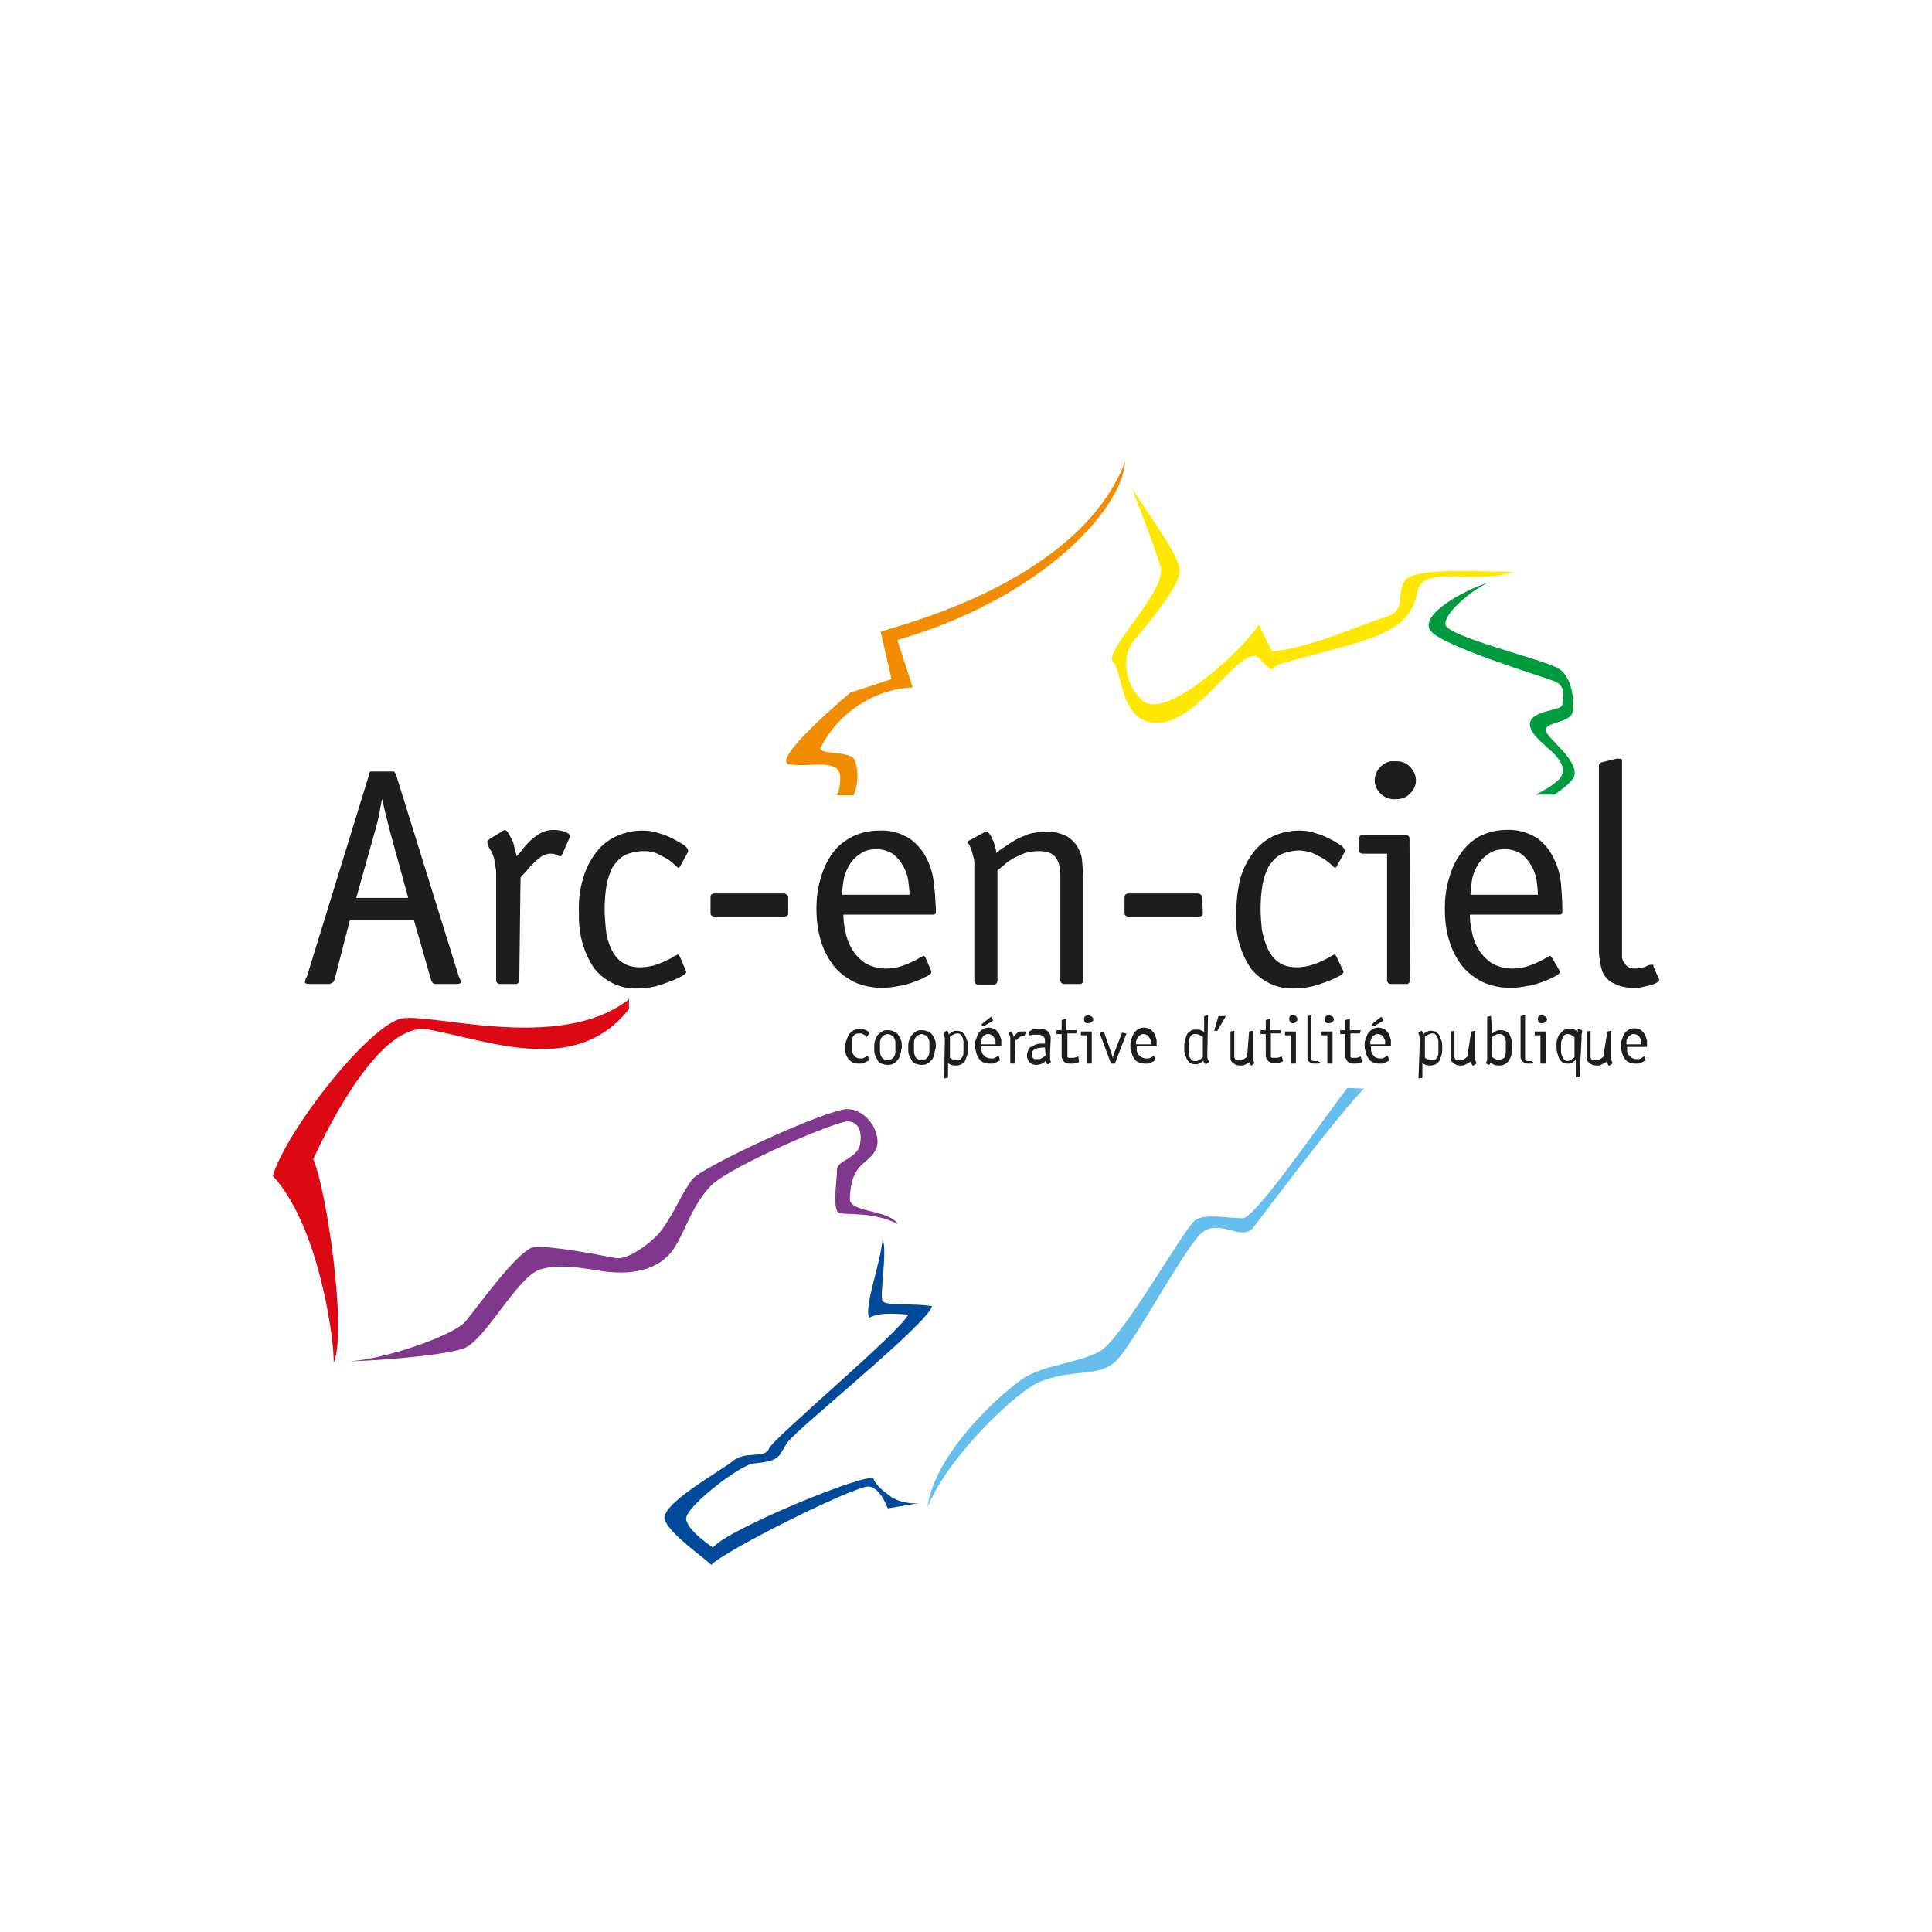 <?xml version="1.0" encoding="utf-8"?>
<!-- Generator: Adobe Illustrator 24.2.0, SVG Export Plug-In . SVG Version: 6.00 Build 0)  -->
<svg version="1.1" id="Calque_1" xmlns="http://www.w3.org/2000/svg" xmlns:xlink="http://www.w3.org/1999/xlink" x="0px" y="0px"
	 width="301px" height="301px" viewBox="0 0 301 301" style="enable-background:new 0 0 301 301;" xml:space="preserve">
<style type="text/css">
	.st0{fill:none;}
	.st1{fill:#FFE700;}
	.st2{fill:#004A99;}
	.st3{fill:#80388D;}
	.st4{fill:#65BEEC;}
	.st5{fill:#DC0814;}
	.st6{fill:#009B3E;}
	.st7{fill:#F28C00;}
	.st8{fill:#1D1D1B;}
</style>
<rect x="0.5" y="0.5" class="st0" width="300" height="300"/>
<g>
	<path class="st1" d="M176.4,76.2c3.2,4.8,7.4,10.6,7.4,12.7s-3.7,6.9-6.9,10.6s-0.4,9.1,1.7,10c4,1.9,15.3-8.5,17.5-12.2l2.1,4.2
		c5.8-0.5,13.8-4.2,17.5-5.3c3.7-1.1,1.7-3.7,3.2-5.8c1.5-2.1,13.2-1.3,16.9-1.3c-6.4,2.1-14.2-1.3-15,3.2
		c-1.3,6.7-7.4,7.2-21.2,11.1c-2,0.6-0.8,1.9-3.4-0.8s-9,9.5-15.4,10s-5.8-7.9-7.4-9.5c-1.6-1.6,8.5-11.1,7.4-14.8
		C179.7,84.6,178,80.4,176.4,76.2z"/>
	<path class="st2" d="M143.1,234.2l-4.8,0.8c0,0-1.1-3.2-2.9-3.4c-1.9-0.3-22.2,9.8-24.6,12.2c-1.3-1.3-6.1-4.5-7.2-6.9
		c-1.1-2.4,8.7-7.7,10.6-9.3c1.9-1.6,5-0.3,5.6-1.9s20.7-18.4,21.7-20.9c-1.1,0-4.2-0.5-6.1,0.5c-0.8-1.9,1.9-8.7,2.1-12.4
		c0.8,2.1-0.5,9,0,9.8c0.5,0.8,5,0.3,7.7,0.8c-0.5,2.6-20.9,19-22.5,21.2c-1.5,2.1-0.8,2.9-5.3,3.3c-2.1,0.2-10.8,6.9-10.5,8.7
		c0.3,1.9,4.2,4.4,4.2,4.4c1.9-2.7,24.5-12,25-10.7c0.5,1.3,2.1,2.3,3,3C140.3,234,141.7,234.3,143.1,234.2L143.1,234.2z"/>
	<path class="st3" d="M53.8,212.1c3.2,0,15-0.8,18.4-2s8.3-11.1,11.9-12.3c3.6-1.2,8.3,0.2,11.1,0.4c5,0.4,8.3-1.2,10-4
		c1.7-2.8,2.8-6.7,5.6-9.5c2.8-2.9,19.9-10.3,21.5-10s2,1.7,1.7,3.6c-0.5,2.3-3.6,2.4-3.6,4c0,1.6-0.8,6.4,0.4,6.7
		c1.2,0.3,5.4-0.2,9.1,1.7c-1.7-2.4-7.6-1.7-7.5-4c0.2-5.6,2.8-5.2,4-7.5s-1.2-6.4-4.4-6.4c-3.2,0-22.5,8.9-24.1,10.9
		c-1.6,2-2.8,5.2-4.8,7.9c-1.2,1.7-5.2,4.8-7.2,4.4s-10.3-2-12.7-1.7c-2.4,0.3-8.7,9.2-10.7,11.6C70.5,208.2,59,212.1,53.8,212.1z"
		/>
	<path class="st4" d="M209.9,169.5c-5,6.6-14.4,20.3-16.3,20.3c-2.4,0-5.8-0.8-7.4,0.3c-1.6,1.1-11.4,18.5-14.8,20.4
		c-3.4,1.9-8.7,2.1-11.9,4.2c-3.2,2.1-13.8,11.4-15,20.1c3.4-8.2,14.3-18.4,17.7-19.6c5.6-2.1,9.3-0.5,11.9-3.4
		c2.7-2.9,9.8-16.1,12.7-19.3c2.9-3.2,6.6,1.2,8.5-1.3c3.5-4.6,13.2-17.5,17.2-21.6L209.9,169.5z"/>
	<path class="st5" d="M98.1,155.6c-11.1,8.8-32.1,1.7-36,3.2c-5.6,2.1-17.5,17.5-19.6,24.4c6.9,7.4,9.5,24.4,9.5,29.1
		c2.1-4.8-1.1-27-3.2-31.7c2.7-5.9,10.7-21.6,18-20.2c10,1.9,23,7.2,31.2-3.2V155.6z"/>
	<path class="st6" d="M242.1,106.1c2.1,0.8,1.3,2.7,1.3,3.7s-5.6,0.8-5,3.4c0.6,2.6,5.8,4.5,5,7.4c-0.3,1-2,2.1-4.1,3.2h2.9
		c1.7-1.2,2.9-2.2,3.1-3c0.5-2.7-4.8-6.1-4.5-7.2c0.3-1.1,4-1.1,4.2-2.7c0.3-1.6,0-5.3-2.1-6.7c-2.1-1.4-17.5-5-17.7-6.9
		c-0.3-1.9,5-6.1,7.2-6.7c-4.5,1.3-11.4,5.3-9.5,7.7S240,105.3,242.1,106.1L242.1,106.1z"/>
	<path class="st7" d="M123,119.1c3.2,0.5,7.9-1.1,7.9,2.1c0,0.9-0.1,1.8-0.5,2.7h2.6c0.7-1.7,0.8-3.6,0.2-5.4
		c-0.5-1.7-6.1-0.8-5.3-2.1c2.8-5.4,8.2-9,14.3-9.3l-2.4-7.4c22-6.3,35-20.1,35.5-27.8c-6.9,18-32.8,24.9-38.1,26.5l1.7,7.4
		l-6.4,2.1C132.5,107.9,119.8,118.5,123,119.1z"/>
	<g>
		<path class="st8" d="M135.4,165.2c0,0,0,0-0.2,0.1l-0.4,0.2l-0.5,0.2c-0.2,0-0.4,0-0.6,0c-0.6,0-1.1-0.2-1.5-0.7
			c-0.4-0.5-0.6-1.2-0.5-1.8c0-0.4,0-0.8,0.2-1.2c0.1-0.3,0.2-0.6,0.4-0.9c0.2-0.2,0.4-0.4,0.7-0.6c0.3-0.1,0.6-0.2,0.9-0.2
			c0.2,0,0.4,0,0.5,0l0.5,0.2l0.4,0.2c0.1,0.1,0.1,0.1,0.1,0.2v0.1l-0.3,0.5H135l-0.2-0.2l-0.4-0.2c-0.1-0.1-0.3-0.1-0.4-0.1
			c-0.2,0-0.4,0-0.7,0.1c-0.2,0.1-0.3,0.2-0.4,0.4c-0.1,0.2-0.2,0.4-0.2,0.6c0,0.3,0,0.5,0,0.8c0,0.2,0,0.5,0,0.7
			c0,0.2,0.1,0.4,0.2,0.6c0.1,0.2,0.2,0.3,0.4,0.5c0.2,0.1,0.4,0.2,0.6,0.2c0.2,0,0.3,0,0.5,0l0.4-0.2l0.3-0.2h0.1L135.4,165.2z"/>
		<path class="st8" d="M140.3,164.2c-0.1,0.3-0.2,0.6-0.4,0.9c-0.2,0.2-0.4,0.4-0.7,0.6c-0.3,0.2-0.6,0.2-1,0.2
			c-0.3,0-0.6-0.1-0.9-0.2c-0.3-0.1-0.5-0.3-0.6-0.6c-0.2-0.3-0.3-0.5-0.4-0.8c-0.1-0.3-0.1-0.7-0.1-1.1c0-0.3,0-0.7,0.1-1
			c0.1-0.3,0.2-0.6,0.4-0.9c0.2-0.2,0.4-0.4,0.7-0.6c0.3-0.2,0.6-0.2,1-0.2c0.3,0,0.6,0.1,0.9,0.2c0.3,0.1,0.5,0.3,0.7,0.6
			c0.2,0.3,0.3,0.5,0.4,0.8c0.1,0.3,0.1,0.7,0.1,1.1C140.4,163.5,140.4,163.8,140.3,164.2z M138.9,165c0.2-0.1,0.3-0.3,0.4-0.4
			c0.1-0.2,0.2-0.4,0.2-0.7c0-0.3,0-0.6,0-0.8c0-0.2,0-0.5,0-0.8c0-0.2-0.1-0.4-0.2-0.6c-0.1-0.2-0.2-0.3-0.4-0.4
			c-0.2-0.1-0.4-0.2-0.6-0.2c-0.2,0-0.4,0.1-0.6,0.2c-0.2,0.1-0.3,0.3-0.4,0.4c-0.1,0.2-0.2,0.4-0.2,0.6c0,0.2,0,0.5,0,0.8
			c0,0.3,0,0.6,0,0.8c0,0.2,0.1,0.5,0.2,0.7c0.1,0.2,0.2,0.3,0.4,0.4c0.2,0.1,0.4,0.2,0.6,0.2C138.5,165.2,138.7,165.1,138.9,165z"
			/>
		<path class="st8" d="M145.6,164.2c-0.1,0.3-0.2,0.6-0.4,0.9c-0.2,0.2-0.4,0.4-0.7,0.6c-0.3,0.2-0.6,0.2-1,0.2
			c-0.3,0-0.6-0.1-0.9-0.2c-0.3-0.1-0.5-0.3-0.6-0.6c-0.2-0.3-0.3-0.5-0.4-0.8c-0.1-0.3-0.1-0.7-0.1-1.1c0-0.3,0-0.7,0.1-1
			c0.1-0.3,0.2-0.6,0.4-0.9c0.2-0.2,0.4-0.4,0.7-0.6c0.3-0.2,0.6-0.2,1-0.2c0.3,0,0.6,0.1,0.9,0.2c0.3,0.1,0.5,0.3,0.7,0.6
			c0.2,0.3,0.3,0.5,0.4,0.8c0.1,0.3,0.1,0.7,0.1,1.1C145.7,163.5,145.6,163.8,145.6,164.2z M144.2,165c0.2-0.1,0.3-0.3,0.4-0.4
			c0.1-0.2,0.2-0.4,0.2-0.7c0-0.3,0-0.6,0-0.8c0-0.2,0-0.5,0-0.8c0-0.2-0.1-0.4-0.2-0.6c-0.1-0.2-0.2-0.3-0.4-0.4
			c-0.2-0.1-0.4-0.2-0.6-0.2c-0.2,0-0.4,0.1-0.6,0.2c-0.2,0.1-0.3,0.3-0.4,0.4c-0.1,0.2-0.2,0.4-0.2,0.6c0,0.2,0,0.5,0,0.8
			c0,0.3,0,0.6,0,0.8c0,0.2,0.1,0.5,0.2,0.7c0.1,0.2,0.2,0.3,0.4,0.4c0.2,0.1,0.4,0.2,0.6,0.2C143.8,165.2,144,165.1,144.2,165
			L144.2,165z"/>
		<path class="st8" d="M147.2,162.3c0-0.2,0-0.4,0-0.5c0-0.2-0.1-0.4-0.1-0.5c0-0.1-0.1-0.1-0.1-0.2c0-0.1,0-0.1,0-0.2l0,0l0.4-0.3
			h0.1c0,0,0.1,0,0.1,0l0.1,0.2l0.1,0.2v0.2l0.2-0.2l0.3-0.2l0.4-0.2c0.2,0,0.4,0,0.5,0c0.3,0,0.5,0.1,0.7,0.2
			c0.2,0.2,0.4,0.4,0.5,0.6c0.1,0.3,0.2,0.5,0.3,0.8c0.1,0.3,0.1,0.6,0.1,1c0,0.4,0,0.7-0.1,1.1c-0.1,0.3-0.2,0.6-0.3,0.9
			c-0.1,0.2-0.3,0.4-0.6,0.6c-0.2,0.1-0.5,0.2-0.8,0.2c-0.3,0-0.5,0-0.8-0.1c-0.2-0.1-0.3-0.1-0.5-0.3v2.2c0,0,0,0.1,0,0.1l-0.5,0.1
			h-0.1l0,0c0,0,0-0.1,0-0.1L147.2,162.3z M148,164.8l0.5,0.3c0.2,0.1,0.4,0.1,0.7,0.1c0.2,0,0.4-0.1,0.5-0.2
			c0.1-0.1,0.2-0.3,0.3-0.5c0.1-0.2,0.1-0.4,0.1-0.7c0-0.3,0-0.5,0-0.8s0-0.5,0-0.7c0-0.2-0.1-0.4-0.1-0.6c-0.1-0.2-0.2-0.3-0.3-0.5
			c-0.1-0.1-0.3-0.2-0.5-0.2c-0.3,0-0.5,0.1-0.7,0.2c-0.2,0.1-0.4,0.2-0.5,0.3L148,164.8z"/>
		<path class="st8" d="M155.8,165.2c0,0,0,0-0.2,0.1l-0.4,0.2l-0.5,0.2c-0.2,0-0.4,0-0.6,0c-0.3,0-0.6-0.1-0.9-0.2
			c-0.3-0.1-0.5-0.3-0.7-0.6c-0.2-0.3-0.3-0.5-0.4-0.9c-0.1-0.4-0.2-0.7-0.2-1.1c0-0.4,0-0.7,0.2-1.1c0.1-0.3,0.2-0.6,0.4-0.9
			c0.4-0.5,0.9-0.8,1.5-0.8c0.4,0,0.7,0.1,1.1,0.3c0.2,0.2,0.4,0.4,0.6,0.7c0.1,0.3,0.2,0.6,0.3,0.9c0,0.3,0,0.5,0,0.8
			c0,0.1,0,0.1,0,0.2c0,0,0,0-0.1,0h-3c0,0.2,0,0.4,0,0.6c0,0.2,0.1,0.4,0.2,0.6c0.1,0.2,0.3,0.3,0.5,0.5c0.2,0.1,0.5,0.2,0.7,0.2
			c0.2,0,0.3,0,0.5,0l0.4-0.2l0.3-0.2h0.1L155.8,165.2z M155.1,162.7c0-0.2,0-0.3,0-0.5c0-0.2-0.1-0.3-0.2-0.5
			c-0.1-0.2-0.2-0.3-0.3-0.4c-0.2-0.1-0.4-0.2-0.6-0.2c-0.2,0-0.4,0-0.6,0.2c-0.1,0.1-0.3,0.2-0.4,0.4c-0.1,0.2-0.1,0.3-0.2,0.5
			c0,0.2,0,0.3,0,0.5H155.1z M153.2,159.9h-0.1c0,0,0,0-0.1-0.1l-0.1-0.2l1.5-1.2l0.3,0.5c0,0,0,0.1,0,0.1c0,0,0,0-0.1,0.1
			L153.2,159.9z"/>
		<path class="st8" d="M158.1,165.6c0,0.1,0,0.1-0.1,0.1c0,0,0,0,0,0h-0.5c-0.1,0-0.1,0-0.1-0.1c0,0,0,0,0,0V162c0-0.1,0-0.2,0-0.4
			c0-0.2-0.1-0.3-0.2-0.4c-0.1-0.1-0.1-0.2-0.1-0.3l0,0l0.4-0.2h0.1c0,0,0.1,0,0.1,0.1l0.1,0.3c0,0.1,0.1,0.2,0.1,0.3v0.2l0.2-0.3
			l0.3-0.3c0.1-0.1,0.2-0.2,0.4-0.2c0.1-0.1,0.3-0.1,0.4-0.1c0.1,0,0.2,0,0.4,0c0.1,0,0.2,0,0.2,0.1v0.1l-0.2,0.5h-0.1
			c-0.1,0-0.2,0-0.2,0c-0.1,0-0.2,0-0.3,0.1l-0.3,0.2l-0.3,0.3h-0.2L158.1,165.6z"/>
		<path class="st8" d="M163.6,164v0.4c0,0,0,0.2,0,0.3c0,0.1,0,0.1,0,0.2v0.2c0,0.1,0.1,0.2,0.1,0.2c0,0.1,0,0.1,0,0.2l0,0l-0.4,0.3
			h-0.1c0,0-0.1,0-0.1-0.1l-0.1-0.2l0-0.1v-0.2l-0.2,0.2c-0.1,0.1-0.2,0.2-0.3,0.2c-0.1,0.1-0.3,0.2-0.5,0.2
			c-0.2,0.1-0.4,0.1-0.6,0.1c-0.4,0-0.7-0.1-1-0.4c-0.3-0.3-0.4-0.7-0.4-1.1c0-0.3,0.1-0.5,0.2-0.8c0.1-0.2,0.2-0.4,0.4-0.5
			c0.2-0.1,0.4-0.2,0.6-0.3c0.2-0.1,0.4-0.1,0.6-0.2h0.6h0.4v-0.4c0-0.2,0-0.5-0.2-0.7c-0.2-0.2-0.5-0.3-0.8-0.3c-0.2,0-0.3,0-0.5,0
			l-0.5,0l-0.3,0.1h-0.1l0,0l-0.1-0.4c0,0,0-0.1,0-0.1c0,0,0-0.1,0.2-0.2l0.4-0.2l0.5-0.1h0.6c0.3,0,0.5,0,0.8,0.1
			c0.2,0.1,0.4,0.2,0.5,0.3c0.1,0.1,0.2,0.3,0.3,0.5c0.1,0.2,0.1,0.4,0.1,0.6L163.6,164z M162.8,163.2h-0.5c-0.2,0-0.4,0.1-0.7,0.1
			c-0.2,0.1-0.4,0.2-0.6,0.3c-0.2,0.2-0.2,0.4-0.2,0.6c0,0.1,0,0.2,0,0.3c0,0.1,0.1,0.2,0.1,0.3c0.1,0.1,0.2,0.2,0.3,0.2
			c0.1,0,0.2,0,0.4,0c0.1,0,0.3,0,0.4,0l0.4-0.2l0.3-0.2l0.2-0.2L162.8,163.2z"/>
		<path class="st8" d="M168.1,165.3c0,0,0,0.1,0,0.1c0,0,0,0-0.1,0.1l-0.3,0.1l-0.5,0.1h-0.5c-0.2,0-0.4,0-0.6-0.1
			c-0.1-0.1-0.3-0.1-0.4-0.3c-0.1-0.1-0.1-0.2-0.2-0.3c0-0.1-0.1-0.2-0.1-0.3c0-0.1,0-0.2,0-0.3c0-0.1,0-0.2,0-0.3v-3h-0.8l0,0
			c0,0,0-0.1,0-0.1v-0.4c0,0,0-0.1,0-0.1l0,0h0.8v-1.5c0,0,0-0.1,0.1-0.1l0.6-0.2c0,0,0,0,0,0.1v1.7h1.6h0.1l0,0l-0.1,0.4
			c0,0.1-0.1,0.1-0.1,0.1h-1.3v3v0.3c0,0.1,0,0.2,0,0.3c0,0.1,0.1,0.2,0.2,0.2c0.1,0,0.2,0,0.4,0h0.4l0.4-0.1l0.2-0.1h0.1l0,0
			L168.1,165.3z"/>
		<path class="st8" d="M170.1,165.6c0,0.1,0,0.1-0.1,0.1c0,0,0,0,0,0h-0.6c-0.1,0-0.1,0-0.1-0.1c0,0,0,0,0,0v-4.3h-0.8
			c-0.1,0-0.1,0-0.1-0.1c0,0,0,0,0,0v-0.4c0-0.1,0-0.1,0.1-0.1c0,0,0,0,0,0h1.5c0,0,0.1,0,0.1,0c0,0,0,0.1,0,0.1L170.1,165.6z
			 M170.1,159.2c-0.1,0.1-0.3,0.2-0.5,0.2c-0.4,0.1-0.7-0.2-0.7-0.5c-0.1-0.4,0.2-0.7,0.5-0.7c0.1,0,0.1,0,0.2,0
			c0.2,0,0.3,0.1,0.5,0.2C170.4,158.6,170.4,159,170.1,159.2L170.1,159.2z"/>
		<path class="st8" d="M173.7,165.7h-0.5h-0.1l-1.8-4.8c0,0,0,0,0.1,0l0.5-0.1h0.1l1.2,3.4l0.1,0.4l0.1,0.3v-0.3
			c0-0.1,0.1-0.2,0.1-0.3l1.3-3.4h0.1l0.5,0.1h0.1L173.7,165.7z"/>
		<path class="st8" d="M180,165.2c0,0,0,0-0.2,0.1l-0.4,0.2l-0.5,0.2c-0.2,0-0.4,0-0.6,0c-0.3,0-0.6-0.1-0.9-0.2
			c-0.3-0.1-0.5-0.3-0.7-0.6c-0.2-0.3-0.3-0.5-0.4-0.9c-0.1-0.4-0.2-0.7-0.2-1.1c0-0.4,0.1-0.7,0.2-1.1c0.1-0.3,0.2-0.6,0.4-0.9
			c0.4-0.5,0.9-0.8,1.5-0.8c0.4,0,0.7,0.1,1.1,0.3c0.2,0.2,0.4,0.4,0.6,0.7c0.1,0.3,0.2,0.6,0.3,0.9c0,0.3,0,0.5,0,0.8
			c0,0.1,0,0.1,0,0.2c0,0,0,0-0.1,0h-3c0,0.2,0,0.4,0,0.6c0,0.2,0.1,0.4,0.2,0.6c0.1,0.2,0.3,0.3,0.5,0.5c0.2,0.1,0.5,0.2,0.7,0.2
			c0.2,0,0.3,0,0.5,0l0.4-0.2l0.3-0.2h0.1L180,165.2z M179.3,162.7c0-0.2,0-0.3,0-0.5c0-0.2-0.1-0.3-0.2-0.5
			c-0.1-0.2-0.2-0.3-0.3-0.4c-0.2-0.1-0.4-0.2-0.6-0.2c-0.2,0-0.4,0-0.6,0.2c-0.1,0.1-0.3,0.2-0.4,0.4c-0.1,0.2-0.1,0.3-0.2,0.5
			c0,0.2,0,0.3,0,0.5H179.3z"/>
		<path class="st8" d="M188.1,164v0.6c0,0.2,0,0.3,0.1,0.5l0.1,0.2c0,0.1,0,0.1,0,0.2l0,0l-0.4,0.3c0,0-0.1,0-0.1,0l-0.1-0.2
			l-0.2-0.2c0-0.1,0-0.1,0-0.2l-0.2,0.2l-0.3,0.2l-0.4,0.2c-0.2,0-0.4,0-0.5,0c-0.3,0-0.5-0.1-0.7-0.2c-0.2-0.2-0.4-0.4-0.5-0.6
			c-0.1-0.3-0.2-0.5-0.3-0.8c-0.1-0.3-0.1-0.6-0.1-1c0-0.4,0-0.7,0.1-1.1c0.1-0.3,0.2-0.6,0.3-0.9c0.1-0.2,0.3-0.4,0.6-0.6
			c0.2-0.2,0.5-0.2,0.8-0.2c0.3,0,0.5,0,0.8,0.1c0.2,0.1,0.3,0.1,0.5,0.3v-2.4c0,0,0-0.1,0-0.1l0.5-0.1h0.1l0,0c0,0,0,0.1,0,0.1
			L188.1,164z M187.3,161.5l-0.5-0.3c-0.2-0.1-0.4-0.1-0.7-0.1c-0.2,0-0.4,0.1-0.5,0.2c-0.1,0.1-0.2,0.3-0.3,0.5
			c-0.1,0.2-0.1,0.4-0.1,0.7v0.8c0,0,0,0.5,0,0.7c0,0.2,0.1,0.4,0.1,0.6c0.1,0.2,0.2,0.3,0.3,0.5c0.1,0.1,0.3,0.2,0.5,0.2
			c0.1,0,0.3,0,0.4,0l0.4-0.2l0.3-0.2l0.2-0.2V161.5z"/>
		<path class="st8" d="M189.7,160.5c0,0,0,0.1-0.1,0.1h-0.1h-0.2h-0.1l0,0c0,0,0-0.1,0-0.1l0.6-2.1c0-0.1,0.1-0.1,0.2-0.1h1l0,0l0,0
			L189.7,160.5z"/>
		<path class="st8" d="M194.6,160.8c0,0,0-0.1,0-0.1l0.5-0.1h0.1l0,0c0,0,0,0.1,0,0.1v3.8v0.4c0,0.1,0,0.2,0.1,0.4l0.1,0.2
			c0,0.1,0,0.1,0,0.2l0,0l-0.4,0.3H195c0,0-0.1,0-0.1,0l-0.1-0.2l0-0.2v-0.2l-0.3,0.2l-0.4,0.2l-0.4,0.2c-0.1,0-0.3,0-0.4,0
			c-0.3,0-0.6,0-0.9-0.2c-0.2-0.1-0.3-0.2-0.5-0.4c-0.1-0.1-0.2-0.3-0.2-0.5c0-0.2,0-0.4,0-0.6v-3.5c0,0,0-0.1,0-0.1l0.5-0.1h0.1
			l0,0c0,0,0,0.1,0,0.1v3.7c0,0.1,0,0.2,0,0.3c0,0.1,0.1,0.2,0.1,0.3c0.1,0.1,0.2,0.1,0.3,0.2c0.1,0,0.3,0,0.4,0c0.1,0,0.2,0,0.3,0
			l0.4-0.2l0.3-0.2l0.2-0.2L194.6,160.8z"/>
		<path class="st8" d="M199.9,165.3c0,0,0,0-0.1,0.1l-0.3,0.1l-0.5,0.1h-0.5c-0.2,0-0.4,0-0.6-0.1c-0.1-0.1-0.3-0.1-0.4-0.3
			c-0.1-0.1-0.1-0.2-0.2-0.3c0-0.1-0.1-0.2-0.1-0.3c0-0.1,0-0.2,0-0.3c0-0.1,0-0.2,0-0.3v-2.9h-0.8l0,0c0,0,0-0.1,0-0.1v-0.4
			c0,0,0-0.1,0-0.1l0,0h0.8v-1.5c0,0,0-0.1,0.1-0.1l0.6-0.2c0,0,0,0,0,0.1v1.7h1.6h0.1l0,0l0,0l-0.1,0.4c0,0.1-0.1,0.1-0.1,0.1H198
			v3v0.3c0,0.1,0,0.2,0,0.3c0,0.1,0.1,0.2,0.2,0.2c0.1,0,0.2,0,0.4,0h0.4l0.4-0.1l0.2-0.1h0.1l0,0L199.9,165.3z"/>
		<path class="st8" d="M201.9,165.6c0,0.1,0,0.1-0.1,0.1c0,0,0,0,0,0h-0.6c-0.1,0-0.1,0-0.1-0.1c0,0,0,0,0,0v-4.3h-0.8
			c-0.1,0-0.1,0-0.1-0.1c0,0,0,0,0,0v-0.4c0-0.1,0-0.1,0.1-0.1c0,0,0,0,0,0h1.5c0,0,0.1,0,0.1,0c0,0,0,0.1,0,0.1L201.9,165.6z
			 M201.9,159.2c-0.3,0.3-0.7,0.3-0.9,0c-0.2-0.3-0.2-0.7,0-0.9c0.1-0.1,0.3-0.2,0.4-0.2c0.2,0,0.3,0.1,0.5,0.2
			C202.2,158.6,202.2,159,201.9,159.2L201.9,159.2z"/>
		<path class="st8" d="M205.7,165.5L205.7,165.5C205.7,165.5,205.7,165.5,205.7,165.5l-0.3,0.2h-0.3h-0.3c-0.2,0-0.5,0-0.7-0.2
			c-0.2-0.1-0.3-0.2-0.4-0.4c0-0.1,0-0.2,0-0.3c0-0.1,0-0.3,0-0.4c0-0.2,0-0.3,0-0.4v-5.6c0,0,0-0.1,0-0.1l0.5-0.1h0.1l0,0
			c0,0,0,0.1,0,0.1v5.9v0.3v0.3c0,0,0,0.1,0,0.2c0,0.1,0.1,0.2,0.1,0.2c0.1,0.1,0.2,0.1,0.3,0.1c0.1,0,0.2,0,0.4,0h0.2L205.7,165.5z
			"/>
		<path class="st8" d="M207.6,165.6c0,0.1,0,0.1-0.1,0.1c0,0,0,0,0,0h-0.6c-0.1,0-0.1,0-0.1-0.1c0,0,0,0,0,0v-4.3H206
			c-0.1,0-0.1,0-0.1-0.1c0,0,0,0,0,0v-0.4c0-0.1,0-0.1,0.1-0.1c0,0,0,0,0,0h1.5c0,0,0.1,0,0.1,0c0,0,0,0.1,0,0.1L207.6,165.6z
			 M207.6,159.2c-0.1,0.1-0.3,0.2-0.5,0.2c-0.4,0.1-0.7-0.2-0.7-0.5c-0.1-0.4,0.2-0.7,0.5-0.7c0.1,0,0.1,0,0.2,0
			c0.2,0,0.3,0.1,0.5,0.2C207.9,158.6,207.9,159,207.6,159.2L207.6,159.2z"/>
		<path class="st8" d="M212.2,165.3c0,0,0,0.1,0,0.1c0,0,0,0-0.1,0.1l-0.3,0.1l-0.4,0.1h-0.5c-0.2,0-0.4,0-0.6-0.1
			c-0.1-0.1-0.3-0.1-0.4-0.3c-0.1-0.1-0.1-0.2-0.2-0.3c0-0.1-0.1-0.2-0.1-0.3c0-0.1,0-0.2,0-0.3c0-0.1,0-0.2,0-0.3v-3h-0.8l0,0
			c0,0,0-0.1,0-0.1v-0.4c0,0,0-0.1,0-0.1l0,0h0.8v-1.5c0,0,0-0.1,0.1-0.1l0.6-0.2c0,0,0,0,0,0.1v1.7h1.6h0.1l-0.1,0.4
			c0,0.1-0.1,0.1-0.1,0.1h-1.4v3v0.3c0,0.1,0,0.2,0,0.3c0,0.1,0.1,0.2,0.2,0.2c0.1,0,0.2,0,0.4,0h0.4l0.3-0.1l0.2-0.1h0.1l0,0
			L212.2,165.3z"/>
		<path class="st8" d="M216.5,165.2c0,0,0,0-0.2,0.1l-0.4,0.2l-0.5,0.2c-0.2,0-0.4,0-0.6,0c-0.3,0-0.6-0.1-0.9-0.2
			c-0.3-0.1-0.5-0.3-0.7-0.6c-0.2-0.3-0.3-0.5-0.4-0.9c-0.1-0.4-0.2-0.7-0.2-1.1c0-0.4,0-0.7,0.2-1.1c0.1-0.3,0.2-0.6,0.4-0.9
			c0.4-0.5,0.9-0.8,1.5-0.8c0.4,0,0.7,0.1,1.1,0.3c0.2,0.2,0.4,0.4,0.6,0.7c0.1,0.3,0.2,0.6,0.3,0.9c0,0.3,0,0.5,0,0.8
			c0,0.1,0,0.1,0,0.2c0,0,0,0-0.1,0h-3c0,0.2,0,0.4,0,0.6c0,0.2,0.1,0.4,0.2,0.6c0.1,0.2,0.3,0.3,0.4,0.5c0.2,0.1,0.5,0.2,0.7,0.2
			c0.2,0,0.3,0,0.5,0l0.4-0.2l0.3-0.2h0.1L216.5,165.2z M215.8,162.7c0-0.2,0-0.3,0-0.5c0-0.2-0.1-0.3-0.2-0.5
			c-0.1-0.2-0.2-0.3-0.3-0.4c-0.2-0.1-0.4-0.2-0.6-0.2c-0.2,0-0.4,0-0.6,0.2c-0.1,0.1-0.3,0.2-0.4,0.4c-0.1,0.2-0.1,0.3-0.2,0.5
			c0,0.2,0,0.3,0,0.5H215.8z M214,159.9h-0.1c0,0,0,0-0.1-0.1l-0.1-0.2l1.5-1.2l0.3,0.5c0,0,0,0.1,0,0.1c0,0,0,0-0.1,0.1L214,159.9z
			"/>
		<path class="st8" d="M221.2,162.3c0-0.2,0-0.4,0-0.5c0-0.2-0.1-0.4-0.1-0.5c0-0.1-0.1-0.2-0.1-0.2c0-0.1,0-0.1,0-0.2l0,0l0.4-0.3
			c0,0,0.1,0,0.1,0l0.1,0.2l0.1,0.2v0.2l0.2-0.2l0.3-0.2l0.4-0.2c0.2,0,0.4,0,0.5,0c0.3,0,0.5,0.1,0.7,0.2c0.2,0.2,0.4,0.4,0.5,0.6
			c0.1,0.3,0.2,0.5,0.3,0.8c0.1,0.3,0.1,0.6,0.1,1c0,0.4,0,0.7-0.1,1.1c-0.1,0.3-0.2,0.6-0.3,0.9c-0.1,0.2-0.3,0.4-0.6,0.6
			c-0.2,0.1-0.5,0.2-0.8,0.2c-0.3,0-0.5,0-0.8-0.1c-0.2-0.1-0.3-0.1-0.5-0.3v2.2c0,0,0,0.1,0,0.1l-0.5,0.1h-0.1l0,0c0,0,0-0.1,0-0.1
			L221.2,162.3z M222,164.8l0.5,0.3c0.2,0.1,0.4,0.1,0.7,0.1c0.2,0,0.4-0.1,0.5-0.2c0.1-0.1,0.2-0.3,0.3-0.5
			c0.1-0.2,0.1-0.4,0.1-0.7c0-0.3,0-0.5,0-0.8s0-0.5,0-0.7c0-0.2-0.1-0.4-0.1-0.6c-0.1-0.2-0.2-0.3-0.3-0.5
			c-0.1-0.1-0.3-0.2-0.5-0.2c-0.3,0-0.5,0.1-0.7,0.2c-0.2,0.1-0.4,0.2-0.5,0.3V164.8z"/>
		<path class="st8" d="M229.2,160.8c0,0,0-0.1,0-0.1l0.5-0.1h0.1l0,0c0,0,0,0.1,0,0.1v3.8v0.4c0,0.1,0,0.2,0.1,0.4l0.1,0.2
			c0,0.1,0,0.1,0,0.2l0,0l-0.4,0.3h-0.1c0,0-0.1,0-0.1,0l-0.1-0.2l-0.1-0.2l-0.1-0.2l-0.3,0.2l-0.4,0.2l-0.4,0.2c-0.1,0-0.3,0-0.4,0
			c-0.3,0-0.6,0-0.9-0.2c-0.2-0.1-0.3-0.2-0.5-0.4c-0.1-0.1-0.2-0.3-0.2-0.5c0-0.2,0-0.4,0-0.6v-3.5c0,0,0-0.1,0-0.1l0.5-0.1h0.1
			l0,0c0,0,0,0.1,0,0.1v3.7c0,0.1,0,0.2,0,0.3c0,0.1,0.1,0.2,0.1,0.3c0.1,0.1,0.2,0.1,0.3,0.2c0.1,0,0.3,0,0.4,0c0.1,0,0.2,0,0.3,0
			l0.4-0.2l0.3-0.2l0.2-0.2L229.2,160.8z"/>
		<path class="st8" d="M232.5,161l0.3-0.2l0.3-0.2l0.4-0.1h0.4c0.3,0,0.6,0.1,0.8,0.2c0.2,0.1,0.4,0.3,0.5,0.5
			c0.1,0.2,0.2,0.5,0.3,0.8c0.1,0.3,0.1,0.6,0.1,0.9c0,0.4,0,0.7-0.1,1.1c0,0.3-0.1,0.7-0.3,1c-0.1,0.3-0.3,0.5-0.6,0.7
			c-0.3,0.2-0.6,0.3-0.9,0.3c-0.3,0-0.6,0-0.9-0.1c-0.2-0.1-0.4-0.2-0.6-0.4v0.1l-0.1,0.2l-0.1,0.1c0,0-0.1,0-0.1,0l-0.3-0.2h-0.1
			l0,0c0,0,0-0.1,0-0.1c0-0.1,0.1-0.1,0.1-0.2c0.1-0.1,0.1-0.2,0.1-0.3c0-0.1,0-0.3,0-0.4v-6.2c0,0,0-0.1,0-0.1l0.5-0.1h0.1l0,0
			c0,0,0,0.1,0,0.1L232.5,161z M232.5,164.7c0.1,0.1,0.3,0.2,0.5,0.3c0.2,0.1,0.4,0.1,0.6,0.1c0.2,0,0.4-0.1,0.6-0.2
			c0.2-0.1,0.3-0.3,0.3-0.5c0.1-0.2,0.1-0.5,0.1-0.8c0-0.3,0-0.6,0-0.8s0-0.4,0-0.6c0-0.2-0.1-0.4-0.1-0.5c-0.1-0.1-0.2-0.3-0.3-0.4
			c-0.1-0.1-0.3-0.2-0.5-0.2h-0.4l-0.3,0.1l-0.3,0.2l-0.3,0.2L232.5,164.7z"/>
		<path class="st8" d="M238.9,165.5L238.9,165.5C238.9,165.5,238.9,165.5,238.9,165.5l-0.3,0.2h-0.3H238c-0.2,0-0.4,0-0.6-0.2
			c-0.2-0.1-0.3-0.2-0.4-0.4c0-0.1-0.1-0.2-0.1-0.3c0-0.1,0-0.3,0-0.4c0-0.2,0-0.3,0-0.4v-5.6c0,0,0-0.1,0-0.1l0.5-0.1h0.2l0,0
			c0,0,0,0.1,0,0.1v5.9v0.3c0,0,0,0.2,0,0.3c0,0,0,0.1,0,0.2c0,0.1,0.1,0.2,0.1,0.2c0.1,0.1,0.2,0.1,0.3,0.1c0.1,0,0.2,0,0.4,0h0.2
			L238.9,165.5z"/>
		<path class="st8" d="M240.8,165.6c0,0.1,0,0.1-0.1,0.1c0,0,0,0,0,0h-0.6c-0.1,0-0.1,0-0.1-0.1c0,0,0,0,0,0v-4.3h-0.8
			c-0.1,0-0.1,0-0.1-0.1c0,0,0,0,0,0v-0.4c0-0.1,0-0.1,0.1-0.1c0,0,0,0,0,0h1.5c0,0,0.1,0,0.1,0c0,0,0,0.1,0,0.1L240.8,165.6z
			 M240.8,159.2c-0.1,0.1-0.3,0.2-0.5,0.2c-0.4,0.1-0.7-0.2-0.7-0.5c-0.1-0.4,0.2-0.7,0.5-0.7c0.1,0,0.1,0,0.2,0
			c0.2,0,0.3,0.1,0.5,0.2C241.1,158.6,241.1,159,240.8,159.2L240.8,159.2z"/>
		<path class="st8" d="M246.1,167.6c0,0,0,0.1,0,0.1l-0.5,0.1h-0.1l0,0c0,0,0-0.1,0-0.1v-2.6l-0.2,0.2l-0.3,0.2l-0.4,0.2
			c-0.1,0-0.3,0-0.4,0c-0.3,0-0.6-0.1-0.8-0.2c-0.2-0.2-0.4-0.4-0.5-0.6c-0.1-0.3-0.2-0.6-0.3-0.9c-0.1-0.4-0.1-0.7-0.1-1.1
			c0-0.3,0-0.6,0.1-1c0.1-0.3,0.2-0.6,0.4-0.8c0.2-0.2,0.4-0.4,0.6-0.6c0.4-0.2,0.9-0.3,1.3-0.2l0.4,0.1l0.3,0.2l0.2,0.2v-0.2v-0.2
			v-0.1c0,0,0.1,0,0.1,0h0.1l0.4,0.2c0,0,0.1,0,0.1,0.1c0,0.1,0,0.1,0,0.2l-0.1,0.3c0,0.1,0,0.2,0,0.3c0,0.1,0,0.2,0,0.4
			L246.1,167.6z M245.3,161.6l-0.4-0.3c-0.2-0.1-0.4-0.2-0.6-0.2c-0.2,0-0.4,0-0.6,0.2c-0.1,0.1-0.3,0.3-0.3,0.5
			c-0.1,0.2-0.1,0.4-0.2,0.6c0,0.2,0,0.4,0,0.7v0.8c0,0.2,0.1,0.5,0.2,0.7c0.1,0.2,0.2,0.3,0.3,0.5c0.1,0.1,0.3,0.2,0.5,0.2
			c0.2,0,0.5-0.1,0.6-0.2l0.5-0.4L245.3,161.6z"/>
		<path class="st8" d="M250.4,160.8c0,0,0-0.1,0-0.1l0.5-0.1h0.1l0,0c0,0,0,0.1,0,0.1v3.8c0,0.1,0,0.2,0,0.4c0,0.1,0,0.2,0.1,0.4
			l0.1,0.2c0,0.1,0,0.1,0,0.2l0,0l-0.4,0.3h-0.1c0,0-0.1,0-0.1,0l-0.1-0.2l-0.1-0.2l-0.1-0.2l-0.3,0.2l-0.4,0.2l-0.4,0.2
			c-0.1,0-0.3,0-0.4,0c-0.3,0-0.6,0-0.9-0.2c-0.2-0.1-0.3-0.2-0.5-0.4c-0.1-0.1-0.2-0.3-0.2-0.5c0-0.2,0-0.4,0-0.6v-3.5
			c0,0,0-0.1,0-0.1l0.5-0.1h0.1l0,0c0,0,0,0.1,0,0.1v3.7c0,0.1,0,0.2,0,0.3c0,0.1,0.1,0.2,0.1,0.3c0.1,0.1,0.2,0.1,0.3,0.2
			c0.1,0,0.3,0,0.4,0c0.1,0,0.2,0,0.3,0l0.4-0.2l0.3-0.2l0.2-0.2L250.4,160.8z"/>
		<path class="st8" d="M256.4,165.2c0,0,0,0-0.2,0.1l-0.4,0.2l-0.5,0.2c-0.2,0-0.4,0-0.6,0c-0.3,0-0.6-0.1-0.9-0.2
			c-0.3-0.1-0.5-0.3-0.7-0.6c-0.2-0.3-0.3-0.5-0.4-0.9c-0.1-0.4-0.2-0.7-0.2-1.1c0-0.3,0.1-0.7,0.2-1c0.1-0.3,0.2-0.6,0.4-0.9
			c0.4-0.5,0.9-0.8,1.5-0.8c0.4,0,0.7,0.1,1.1,0.3c0.2,0.2,0.4,0.4,0.6,0.7c0.1,0.3,0.2,0.6,0.3,0.9c0,0.3,0,0.5,0,0.8
			c0,0.1,0,0.1,0,0.2c0,0,0,0-0.1,0h-3c0,0.2,0,0.4,0,0.6c0,0.2,0.1,0.4,0.2,0.6c0.1,0.2,0.3,0.3,0.5,0.5c0.2,0.1,0.5,0.2,0.7,0.2
			c0.2,0,0.3,0,0.5,0l0.4-0.2l0.3-0.2h0.1L256.4,165.2z M255.7,162.7c0-0.2,0-0.3,0-0.5c0-0.2-0.1-0.3-0.2-0.5
			c-0.1-0.2-0.2-0.3-0.3-0.4c-0.2-0.1-0.4-0.2-0.6-0.2c-0.2,0-0.4,0-0.6,0.2c-0.2,0.1-0.3,0.2-0.4,0.4c-0.1,0.2-0.2,0.3-0.2,0.5
			c0,0.2,0,0.3,0,0.5H255.7z"/>
		<path class="st8" d="M71.5,152.2c0.1,0.1,0.1,0.3,0.2,0.4l0.1,0.4c0,0.2-0.2,0.3-0.7,0.3h-3c-0.2,0-0.4,0-0.6-0.1
			c-0.1-0.1-0.2-0.2-0.3-0.4l-2.7-9.4h-10l-2.4,9.3c-0.1,0.1-0.1,0.3-0.3,0.4c-0.2,0.1-0.4,0.2-0.6,0.2h-3c-0.5,0-0.7-0.1-0.7-0.3
			l0.1-0.4c0-0.1,0.1-0.3,0.2-0.4l9.7-31.5c0-0.3,0.1-0.4,0.2-0.5c0.2,0,0.3,0,0.5,0H61c0.1,0,0.3,0,0.4,0c0.1,0.1,0.2,0.3,0.3,0.5
			L71.5,152.2z M60.7,129.3l-0.6-2.4c-0.2-0.8-0.4-1.6-0.5-2.3h-0.1c-0.1,0.3-0.1,0.6-0.2,1c-0.1,0.4-0.1,0.8-0.2,1.2l-0.3,1.3
			c-0.1,0.4-0.2,0.8-0.3,1.1l-3,10.7h8.1L60.7,129.3z"/>
		<path class="st8" d="M80.9,152.7c0,0.3-0.2,0.5-0.4,0.6c0,0-0.1,0-0.1,0h-2.5c-0.3,0-0.5-0.2-0.6-0.4c0,0,0-0.1,0-0.1v-16.7
			c0-0.6-0.1-1.1-0.2-1.7c-0.1-0.7-0.3-1.4-0.7-2c-0.3-0.4-0.4-0.8-0.5-1.2c0-0.1,0.1-0.2,0.2-0.3l0.2-0.2l1.8-1.1
			c0.1-0.1,0.3-0.2,0.5-0.3c0.2,0,0.4,0.2,0.6,0.5c0.2,0.4,0.4,0.7,0.6,1.1c0.2,0.4,0.3,0.9,0.4,1.4l0.3,1.1c0.4-0.4,0.7-0.8,1-1.2
			c0.4-0.5,0.8-0.9,1.3-1.4c0.5-0.4,1-0.8,1.6-1.1c0.6-0.3,1.3-0.4,1.9-0.4c0.6,0,1.1,0.1,1.7,0.3c0.5,0.2,0.8,0.4,0.8,0.6
			c0,0.1,0,0.1,0,0.2l-0.1,0.2l-1.1,2.5l-0.1,0.2c0,0.1-0.1,0.1-0.2,0.1c-0.2,0-0.4-0.1-0.6-0.2c-0.3-0.2-0.7-0.2-1-0.2
			c-0.5,0-0.9,0.2-1.3,0.4c-0.4,0.3-0.8,0.6-1.2,1c-0.4,0.4-0.8,0.8-1.1,1.2c-0.4,0.4-0.7,0.8-1,1.1L80.9,152.7z"/>
		<path class="st8" d="M106.8,151.1l0.1,0.2c0,0.1,0,0.1,0,0.2c0,0.1-0.2,0.3-0.7,0.6c-0.6,0.3-1.2,0.6-1.8,0.8
			c-0.8,0.3-1.6,0.6-2.4,0.8c-0.9,0.2-1.8,0.3-2.7,0.3c-2.6,0.1-5.1-1.1-6.7-3.1c-1.7-2.5-2.5-5.5-2.4-8.5c-0.1-1.8,0.1-3.7,0.6-5.4
			c0.4-1.5,1.1-2.9,2-4.1c0.8-1.1,1.9-2,3.2-2.6c1.3-0.6,2.7-0.9,4.1-0.9c0.8,0,1.7,0.1,2.5,0.4c0.8,0.2,1.5,0.5,2.3,0.9
			c0.6,0.3,1.1,0.6,1.7,1c0.4,0.3,0.6,0.6,0.6,0.8c0,0.1,0,0.1,0,0.2l-0.1,0.2l-1.1,2c-0.1,0.2-0.2,0.3-0.3,0.3
			c-0.1,0-0.2-0.1-0.5-0.4c-0.3-0.3-0.7-0.6-1.1-0.9c-0.5-0.3-1.1-0.6-1.7-0.9c-0.6-0.3-1.3-0.4-2-0.4c-1,0-2.1,0.2-3,0.6
			c-0.8,0.4-1.4,1.1-1.9,1.8c-0.5,0.9-0.8,1.9-1,2.9c-0.2,1.2-0.3,2.5-0.3,3.7c0,1.1,0.1,2.2,0.2,3.3c0.1,1,0.4,2,0.8,2.9
			c0.4,0.8,0.9,1.6,1.7,2.1c0.8,0.6,1.8,0.8,2.8,0.8c0.7,0,1.5-0.1,2.2-0.3c0.6-0.2,1.2-0.4,1.8-0.7c0.4-0.2,0.9-0.4,1.3-0.7
			c0.2-0.1,0.4-0.2,0.6-0.3c0,0,0.2,0.1,0.3,0.3L106.8,151.1z"/>
		<path class="st8" d="M122.8,142.3c0,0.3-0.2,0.5-0.7,0.5h-10.7c-0.5,0-0.7-0.2-0.7-0.6v-2.2c0-0.2,0-0.4,0.1-0.6
			c0.1-0.1,0.3-0.2,0.5-0.2h10.8c0.3,0,0.6,0.2,0.7,0.5c0,0.1,0,0.1,0,0.2V142.3z"/>
		<path class="st8" d="M145,151.1l0.1,0.2c0,0.1,0,0.1,0,0.2c0,0.1-0.2,0.3-0.7,0.6c-0.6,0.3-1.2,0.6-1.8,0.8
			c-0.8,0.3-1.6,0.6-2.5,0.7c-0.9,0.2-1.8,0.3-2.7,0.3c-1.5,0-3-0.3-4.3-0.9c-1.2-0.6-2.3-1.4-3.2-2.5c-0.9-1.2-1.6-2.5-2-3.9
			c-0.5-1.6-0.7-3.3-0.7-5c0-1.7,0.2-3.3,0.7-4.9c0.4-1.4,1-2.7,1.9-3.9c0.8-1.1,1.9-1.9,3.1-2.5c1.3-0.6,2.6-0.9,4.1-0.9
			c1.7-0.1,3.4,0.4,4.8,1.3c1.1,0.8,2,1.9,2.6,3.1c0.6,1.2,1,2.6,1.1,4c0.2,1.2,0.2,2.4,0.3,3.6c0,0.3,0,0.5,0,0.8
			c0,0.2-0.2,0.3-0.5,0.3h-13.9c0,0.9,0.1,1.7,0.3,2.6c0.2,1,0.5,1.9,1,2.7c0.5,0.9,1.2,1.6,2,2.2c1,0.6,2.2,0.9,3.3,0.9
			c0.7,0,1.5-0.1,2.2-0.3c0.6-0.2,1.2-0.4,1.8-0.7c0.4-0.2,0.9-0.4,1.3-0.7c0.2-0.1,0.4-0.2,0.6-0.3c0,0,0.2,0.1,0.3,0.3L145,151.1z
			 M141.7,139.4c0-0.7-0.1-1.4-0.2-2.2c-0.1-0.8-0.4-1.6-0.8-2.3c-0.4-0.7-0.9-1.3-1.5-1.8c-0.7-0.5-1.7-0.8-2.6-0.8
			c-1,0-1.9,0.2-2.7,0.8c-0.7,0.5-1.3,1.1-1.7,1.9c-0.4,0.7-0.7,1.5-0.8,2.3c-0.1,0.7-0.2,1.4-0.2,2.1L141.7,139.4z"/>
		<path class="st8" d="M168.8,152.7c0,0.3-0.2,0.5-0.4,0.6c0,0-0.1,0-0.1,0h-2.5c-0.3,0-0.5-0.2-0.6-0.4c0,0,0-0.1,0-0.1v-16.2
			c0-0.5,0-1-0.1-1.5c-0.1-0.4-0.2-0.9-0.5-1.3c-0.2-0.4-0.6-0.7-1-0.9c-0.5-0.2-1.1-0.3-1.7-0.3c-0.7,0-1.5,0.1-2.2,0.3
			c-0.6,0.2-1.2,0.5-1.8,0.8c-0.5,0.3-1,0.6-1.4,1l-1.1,0.9v17.2c0,0.3-0.2,0.5-0.4,0.6c0,0-0.1,0-0.1,0h-2.5
			c-0.3,0-0.5-0.2-0.6-0.4c0,0,0-0.1,0-0.1v-16.7c0-0.8,0-1.4,0-1.8c0-0.4-0.1-0.7-0.2-1.1c-0.1-0.5-0.3-1-0.5-1.5
			c-0.1-0.2-0.2-0.3-0.3-0.6c0-0.1,0-0.2,0.3-0.3l2.2-1.2l0.2-0.1c0.1,0,0.1,0,0.2,0c0.2,0,0.4,0.2,0.6,0.5c0.2,0.3,0.3,0.7,0.5,1
			c0.1,0.4,0.2,0.8,0.3,1.1c0.1,0.2,0.1,0.5,0.1,0.7c0.4-0.3,0.8-0.7,1.4-1c0.5-0.4,1.1-0.7,1.7-1.1c0.7-0.4,1.4-0.6,2.1-0.9
			c0.8-0.2,1.7-0.3,2.6-0.3c1.1-0.1,2.2,0.2,3.2,0.7c0.7,0.4,1.3,1,1.7,1.7c0.4,0.7,0.7,1.5,0.7,2.3c0.1,0.9,0.1,1.7,0.2,2.6
			L168.8,152.7z"/>
		<path class="st8" d="M187.4,142.3c0,0.3-0.2,0.5-0.7,0.5h-10.8c-0.5,0-0.7-0.2-0.7-0.6v-2.2c0-0.2,0-0.4,0.1-0.6
			c0.1-0.1,0.3-0.2,0.5-0.2h10.8c0.3,0,0.6,0.2,0.7,0.5c0,0.1,0,0.1,0,0.2L187.4,142.3z"/>
		<path class="st8" d="M209.2,151.1l0.1,0.2c0,0.1,0,0.1,0,0.2c0,0.1-0.2,0.3-0.7,0.6c-0.6,0.3-1.2,0.6-1.8,0.8
			c-0.8,0.3-1.6,0.6-2.5,0.8c-0.9,0.2-1.8,0.3-2.7,0.3c-2.6,0.1-5.1-1.1-6.7-3.1c-1.7-2.5-2.5-5.5-2.3-8.5c0-1.8,0.2-3.7,0.6-5.4
			c0.4-1.5,1.1-2.9,2-4.1c0.8-1.1,1.9-2,3.1-2.6c1.3-0.6,2.7-0.9,4.1-0.9c0.8,0,1.7,0.1,2.5,0.4c0.8,0.2,1.5,0.5,2.3,0.9
			c0.6,0.3,1.1,0.6,1.7,1c0.4,0.3,0.6,0.6,0.6,0.8c0,0.1,0,0.1,0,0.2l-0.1,0.2l-1.1,2c-0.1,0.2-0.2,0.3-0.3,0.3s-0.2-0.1-0.5-0.4
			c-0.3-0.3-0.7-0.6-1.1-0.9c-0.5-0.3-1.1-0.6-1.7-0.9c-0.6-0.3-1.3-0.4-2.1-0.5c-1,0-2.1,0.2-3,0.6c-0.8,0.4-1.4,1.1-1.9,1.8
			c-0.5,0.9-0.8,1.9-1,2.9c-0.2,1.2-0.3,2.5-0.3,3.8c0,1.1,0.1,2.2,0.2,3.3c0.2,1,0.5,2,0.9,2.9c0.4,0.8,0.9,1.6,1.7,2.1
			c0.8,0.6,1.8,0.8,2.8,0.8c0.7,0,1.5-0.1,2.2-0.3c0.6-0.2,1.2-0.4,1.8-0.7c0.4-0.2,0.9-0.4,1.3-0.7c0.2-0.1,0.4-0.2,0.6-0.3
			c0,0,0.2,0.1,0.3,0.3L209.2,151.1z"/>
		<path class="st8" d="M219.7,152.7c0,0.3-0.2,0.5-0.4,0.6c0,0-0.1,0-0.1,0h-2.5c-0.3,0-0.5-0.2-0.6-0.4c0,0,0-0.1,0-0.1V133h-3.8
			c-0.3,0-0.5-0.2-0.6-0.4c0,0,0-0.1,0-0.1v-1.8c0-0.3,0.2-0.5,0.4-0.6c0,0,0.1,0,0.1,0h6.8c0.2,0,0.4,0.1,0.5,0.2
			c0.1,0.2,0.1,0.3,0.1,0.5L219.7,152.7z M219.7,123.6c-0.5,0.6-1.3,0.9-2.1,0.9c-1.6,0.2-3.1-0.9-3.4-2.5c-0.2-1.6,0.9-3.1,2.5-3.4
			c0.3,0,0.6,0,0.9,0c0.8,0,1.6,0.3,2.1,0.9C220.9,120.7,220.9,122.5,219.7,123.6L219.7,123.6z"/>
		<path class="st8" d="M242.9,151.1l0.1,0.2c0,0.1,0,0.1,0,0.2c0,0.1-0.2,0.3-0.7,0.6c-0.6,0.3-1.2,0.6-1.8,0.8
			c-0.8,0.3-1.6,0.6-2.5,0.7c-0.9,0.2-1.8,0.3-2.7,0.3c-1.5,0-3-0.3-4.3-0.9c-1.2-0.6-2.3-1.4-3.2-2.5c-0.9-1.2-1.6-2.5-2-3.9
			c-0.5-1.6-0.7-3.3-0.7-5c0-1.7,0.2-3.3,0.7-4.9c0.4-1.4,1-2.7,1.9-3.9c0.8-1.1,1.8-2,3-2.6c1.3-0.6,2.6-0.9,4-0.9
			c1.7-0.1,3.4,0.4,4.8,1.3c1.1,0.8,2,1.9,2.6,3.2c0.6,1.2,1,2.6,1.1,4c0.1,1.2,0.2,2.4,0.2,3.6c0,0.3,0,0.5,0,0.8
			c0,0.2-0.2,0.3-0.5,0.3h-13.9c0,0.9,0.1,1.7,0.3,2.6c0.2,1,0.5,1.9,1,2.7c0.5,0.9,1.2,1.6,2,2.2c1,0.6,2.2,0.9,3.3,0.9
			c0.7,0,1.5-0.1,2.2-0.3c0.6-0.2,1.2-0.4,1.8-0.7c0.4-0.2,0.9-0.4,1.3-0.7c0.2-0.1,0.4-0.2,0.6-0.3c0,0,0.2,0.1,0.3,0.3
			L242.9,151.1z M239.6,139.4c0-0.7-0.1-1.4-0.2-2.2c-0.1-0.8-0.4-1.6-0.8-2.3c-0.4-0.7-0.9-1.3-1.5-1.8c-0.7-0.5-1.7-0.8-2.6-0.8
			c-1,0-1.9,0.2-2.7,0.8c-0.7,0.5-1.3,1.1-1.7,1.9c-0.4,0.7-0.7,1.5-0.8,2.3c-0.1,0.7-0.2,1.4-0.2,2.1L239.6,139.4z"/>
		<path class="st8" d="M258.4,152.4c0.1,0.1,0.1,0.2,0.1,0.3c0,0.1-0.1,0.3-0.4,0.4c-0.3,0.2-0.7,0.3-1,0.4
			c-0.4,0.1-0.9,0.2-1.3,0.3c-0.5,0.1-0.9,0.1-1.4,0.1c-1,0-2-0.2-3-0.7c-0.7-0.3-1.3-0.9-1.7-1.7c-0.2-0.5-0.3-1-0.4-1.5
			c-0.1-0.6-0.2-1.3-0.2-2c0-0.7,0-1.3,0-1.9v-26.7c0-0.3,0.1-0.5,0.3-0.6l2.4-0.6c0.2,0,0.3-0.1,0.3,0c0,0.1,0.1,0,0.3,0
			c0.1,0,0.3,0.1,0.3,0.2c0,0.1,0,0.3,0,0.4v27.2c0,0.5,0,0.9,0,1.3v1.2c0,0.2,0,0.5,0,0.7c0.1,0.4,0.2,0.7,0.5,1
			c0.3,0.5,0.9,0.7,1.5,0.7c0.6,0,1.1-0.1,1.7-0.3c0.3-0.2,0.6-0.3,0.9-0.3c0.2,0,0.3,0,0.3,0.1c0,0.1,0,0.1,0,0.2L258.4,152.4z"/>
	</g>
</g>
</svg>
